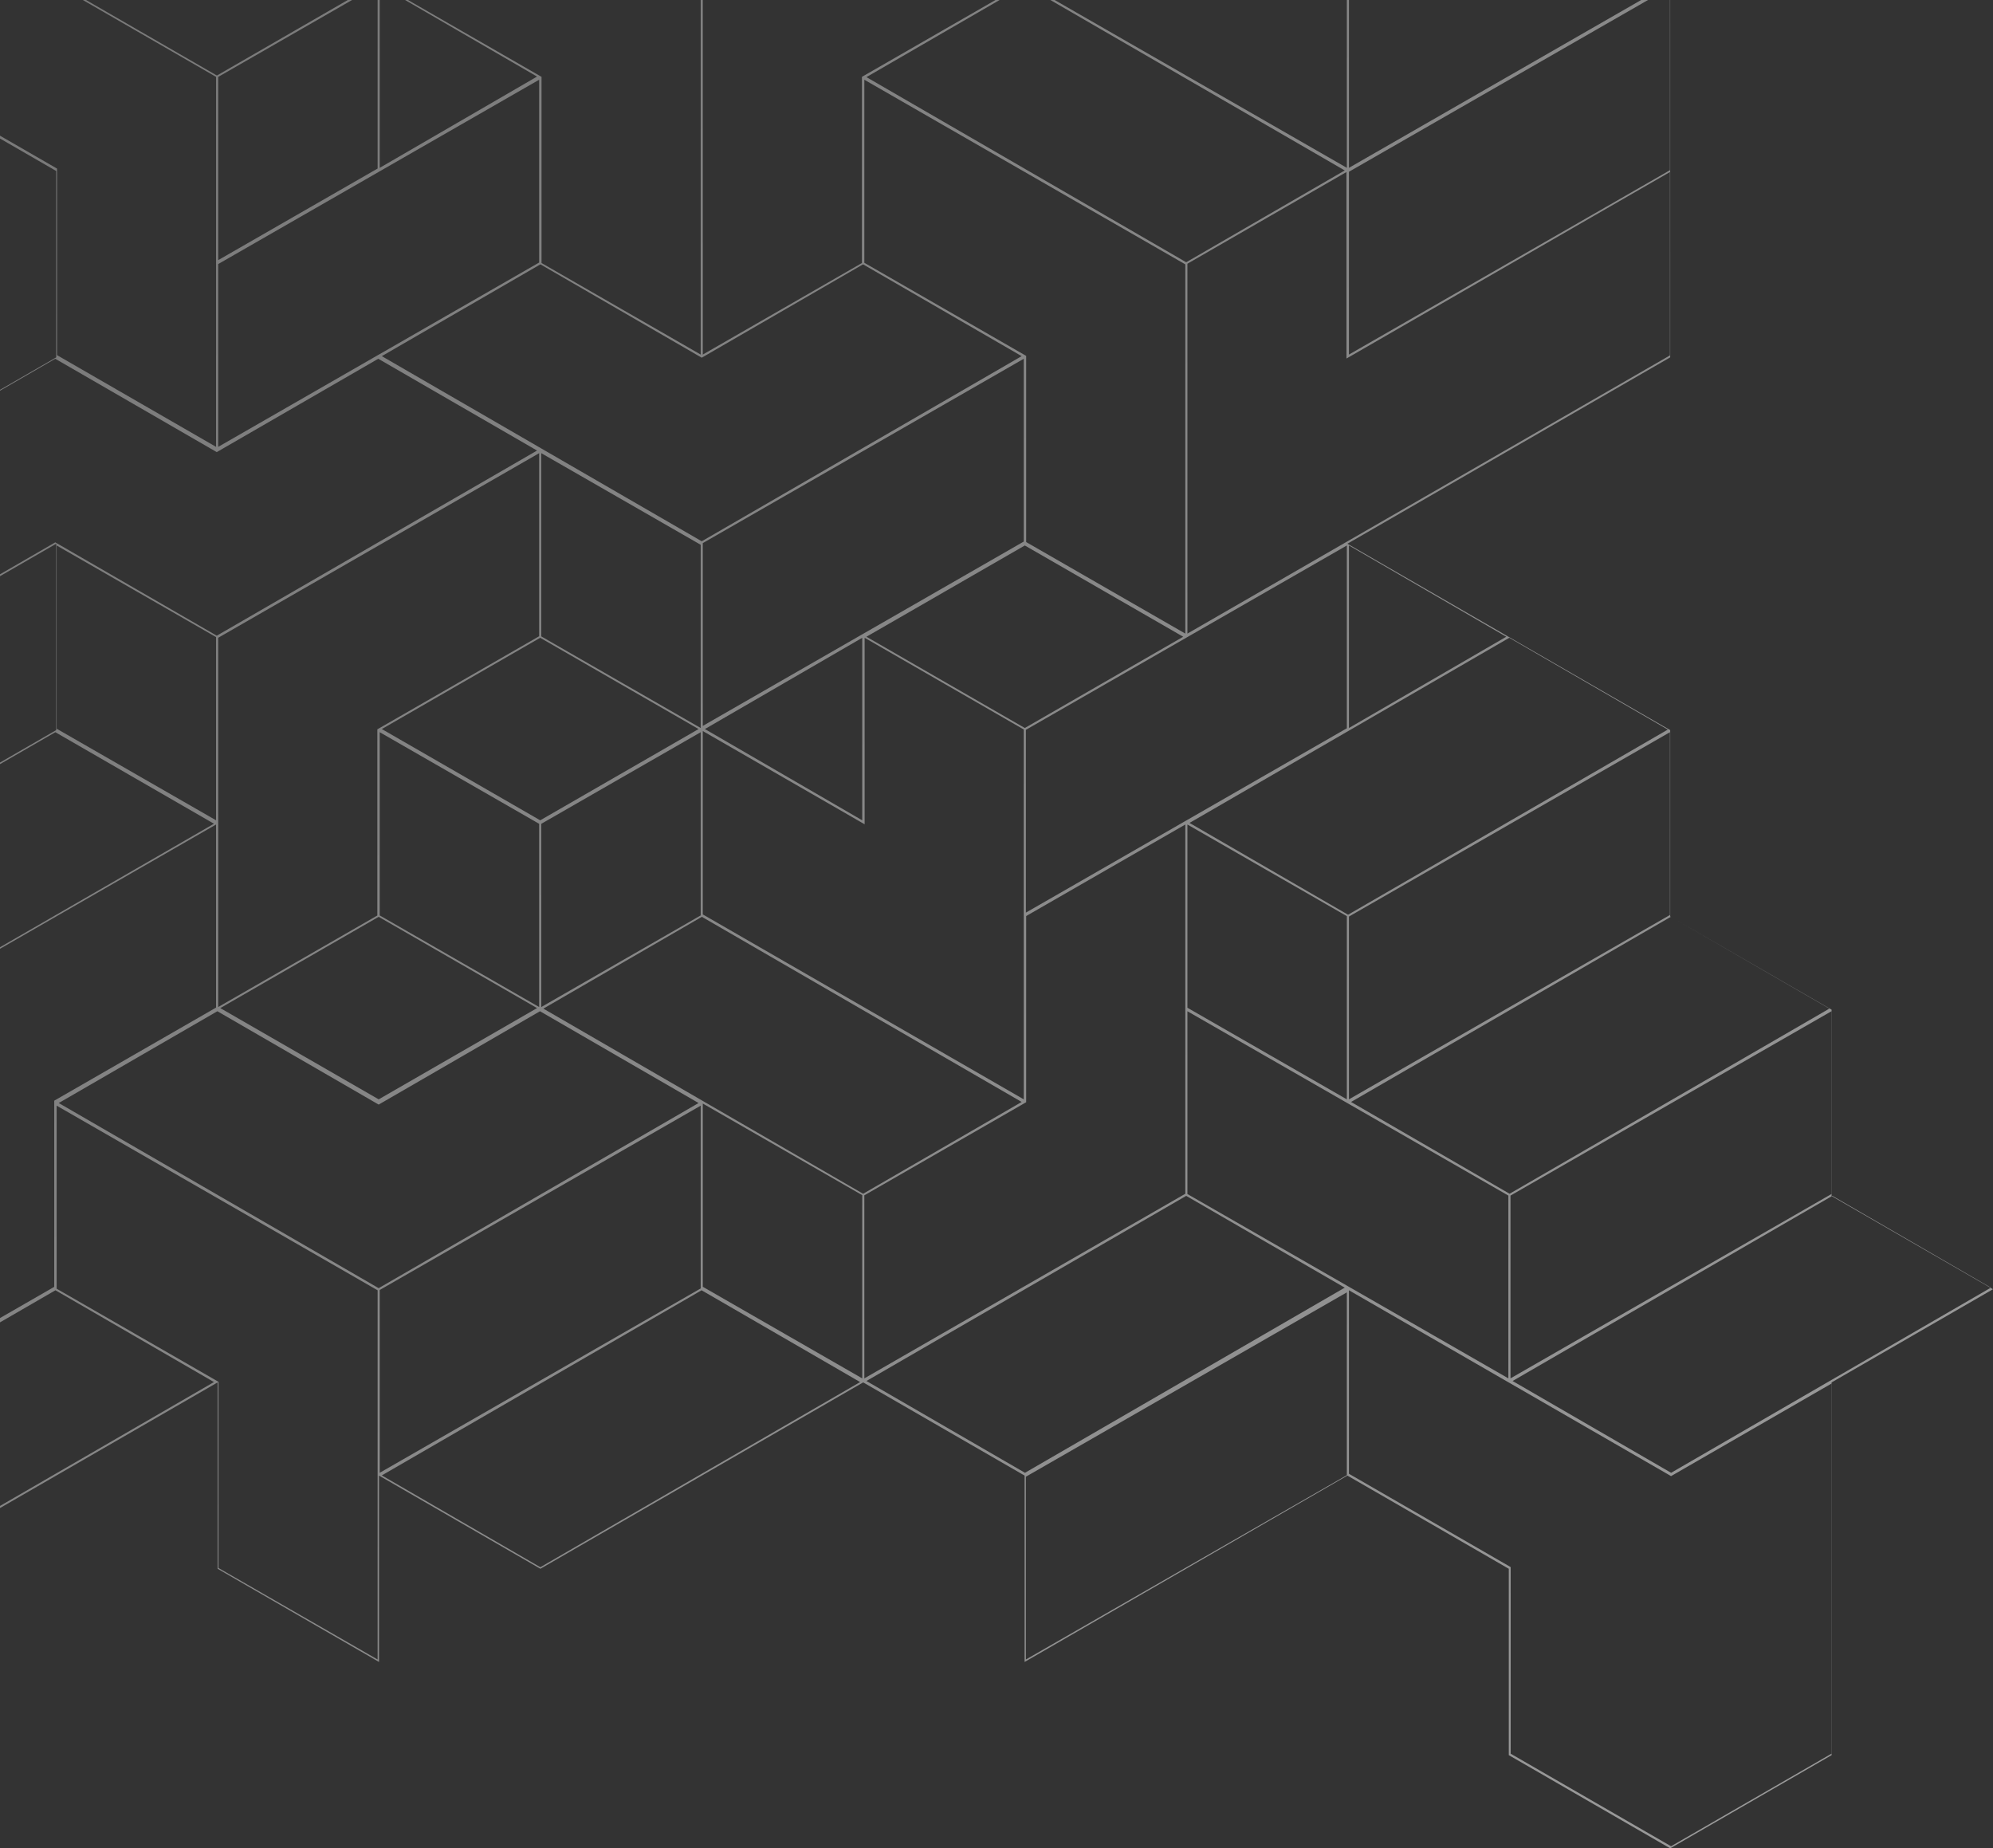 <svg xmlns="http://www.w3.org/2000/svg" width="950" height="881" viewBox="0 0 950 881" fill="none">
    <rect x="0" y="0" width="950" height="881" fill="#333333" stroke="none"/>
    <path fill-rule="evenodd" clip-rule="evenodd" d="M642.269 -185L603.801 -162.792L565.333 -140.583L526.865 -118.375L488.397 -96.167L449.93 -118.375L411.462 -140.583L372.994 -118.375L334.54 -96.167H334.526L296.071 -118.375H296.058L257.603 -140.583H257.59L219.136 -118.375L180.667 -96.167L142.199 -118.375L103.732 -140.583L65.263 -162.792L26.795 -185V-140.583V-96.167L-11.672 -118.375L-50.141 -140.583L-88.609 -118.375L-127.076 -96.167V-51.751V-7.333L-88.609 14.875L-50.141 37.083L-11.672 59.292L26.795 81.5V125.917V170.333L-11.672 192.542L-50.141 214.75V259.167V303.583L-11.672 281.375L26.795 259.167V303.583V347.999L-11.672 370.208L-50.141 392.415L-88.609 414.625L-127.076 436.833L-165.545 459.042L-204 481.25L-165.545 503.458L-127.076 525.667L-88.609 503.458L-50.141 481.25V525.667V570.083V614.5V658.917L-88.609 681.125L-127.064 703.333L-88.609 725.542L-50.141 747.749L-11.672 725.542L26.795 703.333L65.263 681.125L103.732 658.917V703.333V747.749L142.199 769.958L180.667 792.165V747.749V703.333L219.122 725.542H219.136L257.59 747.749L296.058 725.542L334.526 703.333L372.994 681.125L411.462 658.917L449.93 681.125L488.397 703.333V747.749V792.165L526.865 769.958L565.333 747.749L603.801 725.542L642.269 703.333L680.737 725.542L719.192 747.749V792.165V836.583H719.205L757.66 858.792L796.128 881L834.596 858.792L873.064 836.583V792.165V747.749V703.333V658.917L911.532 636.708L950 614.5L911.532 592.29L873.064 570.083V525.667V481.25L834.596 459.042L796.128 436.833V392.415V347.999L757.66 325.792L719.192 303.583L680.737 281.375L642.269 259.167L680.737 236.958L719.192 214.75H719.205L757.66 192.542L796.128 170.333V125.917V81.5V37.083V-7.333V-51.751V-96.167L757.66 -118.375L719.192 -140.583L680.737 -162.792L642.269 -185ZM604.381 -30L565.933 -52.185L527.486 -74.37L490 -96L527.486 -117.63L565.933 -139.815L604.381 -162L642.506 -184L680.633 -162L719.067 -139.815L757.514 -117.63L795 -96L757.514 -74.37L719.067 -52.185L680.782 -30.086H680.769L680.621 -30L642.506 -8L604.381 -30ZM142.393 -30.598L103.821 -52.75L65.25 -74.902L27 -96.87V-140.804V-184L64.607 -162.402L103.179 -140.25L141.75 -118.098L180 -96.132V-52.197V-9L142.393 -30.598ZM296.38 -30.064L296.218 -30.15L257.933 -52.309L257.771 -52.396L219.486 -74.555L182 -96.245L219.486 -117.935L257.606 -140L295.726 -117.935L295.888 -117.849L334.173 -95.689L334.335 -95.603H334.508H334.678L334.827 -95.689L373.262 -117.935L411.388 -139.996L449.514 -117.935L487 -96.245L449.514 -74.555L411.067 -52.309L372.62 -30.064L334.5 -8L296.38 -30.064ZM65.266 14L26.82 -8.185L-11.625 -30.37L-50.07 -52.555L-88.516 -74.739L-126 -96.37L-88.516 -118L-50.391 -140L-12.266 -118L26.18 -95.815L64.625 -73.63L103.07 -51.445L141.516 -29.261L179 -7.63L141.516 14L103.392 36L65.266 14ZM643 36.804V-7.132L681.091 -29.014H681.104L681.253 -29.098L719.815 -51.25L758.39 -73.402L796 -95V-51.805V-7.87L757.747 14.098L719.334 36.164H719.321L719.172 36.25L680.61 58.402L643 80V36.804ZM604.393 58.402L565.821 36.25L527.25 14.098L489 -7.87V-51.805V-95L526.607 -73.402L565.178 -51.25L603.749 -29.098L642 -7.132V36.804V80L604.393 58.402ZM335 125.74V81.37V37V-6.993L373.251 -29L411.821 -51.185L450.393 -73.37L488 -95V-51.741V-7.74L449.75 14.261L411.179 36.445L410.858 36.63V37V81.37V125.369L372.607 147.37L335 169V125.74ZM296.39 147.37L258.136 125.369V81.37V37V36.631L257.816 36.445L219.253 14.261L181 -7.74V-51.741V-95L218.61 -73.37L257.172 -51.185L257.334 -51.099L295.747 -29L295.909 -28.916L334 -7.001V37V81.37V125.74V169L296.39 147.37ZM65.416 191.326L27.19 169.28V125.191V80.73V80.359L26.869 80.174L-11.679 57.944L-50.226 35.714L-88.774 13.484L-127 -8.562V-52.652V-96L-89.416 -74.326L-50.869 -52.095L-12.321 -29.865L26.226 -7.636L64.774 14.595L103 36.639V80.73V125.191V169.651V213L65.416 191.326ZM527.32 102.938L488.895 80.692L450.466 58.444L413 36.753L450.466 15.062L488.573 -7L526.68 15.062L565.107 37.31L603.534 59.557L641 81.248L603.534 102.938L565.427 125L527.32 102.938ZM643 125.804V81.87L681.253 59.902L719.667 37.836H719.679L719.829 37.75L758.39 15.598L796 -6V37.196V81.13L757.747 103.097L719.334 125.163H719.321L719.172 125.25L680.61 147.402L643 169V125.804ZM181 36.5V-7L218.506 14.75L256 36.5L218.506 58.25L181 80V36.5ZM104 80.703V36.666L142.322 14.648L180 -7V36.297V80.333L141.678 102.35L104 124V80.703ZM527.393 280.371L489.143 258.37V214.371V170.001V169.63L488.823 169.446L450.25 147.261L412 125.26V81.261V38L449.607 59.63L488.179 81.815L526.75 104L565 126.001V170.001V214.371V258.741V302L527.393 280.371ZM104 169.804V125.87L142.253 103.902L180.828 81.75L219.403 59.598L257 38V81.196V125.13L218.909 147.012H218.896L218.747 147.098L180.334 169.164H180.321L180.172 169.25L141.61 191.402L104 213V169.804ZM642.778 170.334L681.328 148.112L719.717 125.975H719.728L719.879 125.889L758.414 103.667L796 82V125.334V169.407L757.772 191.445L719.384 213.581H719.371L719.222 213.667L680.685 235.89L642.136 258.112L603.586 280.334L566 302V258.668V214.223V169.778V125.704L604.23 103.667L641.816 82V125.334V169.778V170.889L642.778 170.334ZM334.814 170.309L373.262 148.061L411.388 126L449.514 148.061L487 169.753L449.514 191.444L411.067 213.691L372.62 235.939L334.494 258L296.367 235.939L257.921 213.691L219.486 191.444L219.324 191.358L182 169.753L219.324 148.147H219.337L219.486 148.061L257.6 126L295.726 148.061L334.173 170.309L334.494 170.494L334.814 170.309ZM103.648 215.312L142.14 193.064L180.305 171L218.47 193.064L218.632 193.152L256 214.756L218.632 236.36H218.62L218.47 236.446L180.14 258.607H180.127L179.978 258.693L141.499 280.94L103.328 303L65.156 280.94L26.664 258.693L26.343 258.507L26.022 258.693L-12.47 280.94L-50 302.629V259.249V215.127L-11.829 193.064L26.343 171.004L64.514 193.064L103.006 215.312L103.328 215.497L103.648 215.312ZM335 302.804V258.868L373.251 236.901L411.821 214.75L450.393 192.597L488 171V214.196V258.13L449.75 280.098L411.179 302.249L372.607 324.402L335 346V302.804ZM296.322 325.352L258 303.333V259.297V216L295.678 237.647L334 259.666V303.703V347L296.322 325.352ZM104 436.74V392.368V347.999V303.999L142.253 282L180.666 259.901H180.679L180.828 259.815L219.241 237.716H219.253L219.403 237.629L257 216V259.26V303.26L218.909 325.173H218.897L218.747 325.26L180.185 347.444L179.864 347.63V347.999V392.368V436.369L141.61 458.37L104 480V436.74ZM450.43 325.066L413 303.501L450.43 281.935L488.5 260L526.57 281.935L564 303.501L526.57 325.066L488.5 347L450.43 325.066ZM643 303.5V260L680.506 281.75L718 303.5L680.506 325.25L643 347V303.5ZM489 391.802V347.868L527.25 325.902L565.821 303.75L604.393 281.598L642 260V303.196V347.13L603.749 369.098L565.178 391.25L526.607 413.402L489 435V391.802ZM65.322 369.352L27 347.333V303.297V260L64.678 281.648L103 303.666V347.702V391L65.322 369.352ZM604.469 413.938L567 392.246L604.469 370.556L642.897 348.309L681.326 326.062L719.422 304L757.531 326.062L795 347.752L757.531 369.444L719.102 391.691L680.686 413.938L642.576 436L604.469 413.938ZM219.433 369.064L182 347.497L219.272 326.018H219.285L219.433 325.934L257.494 304L295.567 325.934L333 347.497L295.567 369.064L257.5 391L219.433 369.064ZM412.143 391.776V347.332V304L449.75 325.667L488 347.703V391.776V436.222V480.667V524L450.393 502.332L411.821 480.111L373.251 457.889L335 435.851V391.776V348.444L372.607 370.111L411.179 392.332L412.143 392.889V391.776ZM373.5 369.25L336 347.499L373.5 325.75L411 304V347.499V391L373.5 369.25ZM-165.527 503L-203 481.37L-165.527 459.74L-127.08 437.554L-88.633 415.37L-50.186 393.185L-11.739 371L26.388 349L64.514 371L102 392.63L64.514 414.261L26.067 436.446L-12.38 458.631L-50.827 480.816L-89.274 503L-127.399 525L-165.527 503ZM643 480.804V436.868L681.253 414.902L719.815 392.749L758.39 370.598L796 349V392.195V436.13L757.747 458.098L719.172 480.25L680.61 502.401L643 524V480.804ZM258 436.699V392.671L296.322 370.647L334 349V392.293V436.329L295.678 458.346L258 480V436.699ZM219.329 458.352L181 436.333V392.295V349L218.684 370.648L257 392.666V436.703V480L219.329 458.352ZM604.323 502.35L566 480.333V436.297V393L603.677 414.648L642 436.666V480.703V524L604.323 502.35ZM412 613.741V569.741L450.25 547.74L488.823 525.555L489.143 525.371V525.001V480.631V436.63L527.393 414.63L565 393V436.261V480.631V525.001V569L526.75 591.001L488.179 613.186L449.607 635.371L412 657V613.741ZM-50 613.741V569.371V525.001V481.001L-11.75 459L26.821 436.814L65.393 414.63L103 393V436.261V480.26L64.75 502.26L26.179 524.446L25.857 524.63V525.001V569.371V613.37L-12.393 635.371L-50 657V613.741ZM681.468 546.938L644 525.248L681.468 503.557L719.885 481.31L758.314 459.062L796.423 437L834.532 459.062L872 480.753L834.532 502.443L796.104 524.692L757.673 546.938L719.564 569L681.468 546.938ZM373.315 546.938L334.885 524.692L296.456 502.443L259 480.753L296.456 459.062L334.564 437L372.673 459.062L411.102 481.31L449.532 503.557L487 525.248L449.532 546.938L411.423 569L373.315 546.938ZM142.433 502.065L105 480.501L142.433 458.935L180.506 437L218.58 458.935L256 480.501L218.58 502.065L180.506 524L142.433 502.065ZM180.827 526.31L219.274 504.065L257.394 482L295.514 504.065L333 525.754L295.514 547.443L257.067 569.69L218.782 591.849H218.77L218.62 591.935L180.5 614L142.38 591.935L103.933 569.69L65.486 547.443L28 525.754L65.486 504.065L103.614 482.004L141.739 504.065L180.186 526.31L180.506 526.497L180.827 526.31ZM720 613.798V569.866L758.25 547.9L796.821 525.749L835.393 503.598L873 482V525.195V569.127L834.75 591.094L796.18 613.245L757.607 635.395L720 657V613.798ZM681.403 635.403L642.828 613.251L604.255 591.099L566 569.132V525.198V482L603.61 503.599L642.185 525.751L680.76 547.903L719 569.87V613.805V657L681.403 635.403ZM373.323 635.353L335 613.334V569.297V526L372.677 547.648L411 569.668V613.704V657L373.323 635.353ZM181 658.805V614.869L219.091 592.988H219.104L219.253 592.901L257.816 570.75L296.39 548.598L334 527V570.197V614.131L295.747 636.099L257.172 658.251L218.759 680.317H218.747L218.597 680.403L181 702V658.805ZM142.393 769.37L104.143 747.369V703.37V659V658.63L103.821 658.445L65.25 636.26L27 614.26V570.26V527L64.607 548.63L103.179 570.815L141.75 592.999L180 615.007V659V703.37V747.738V791L142.393 769.37ZM758.456 679.939L721 658.248L758.456 636.556L796.885 614.31L835.314 592.061L873.423 570L911.532 592.061L949 613.753L911.532 635.444L873.103 657.692L834.673 679.939L796.564 702L758.456 679.939ZM450.466 679.939L413 658.248L450.466 636.556L488.895 614.31L527.32 592.061L565.427 570L603.534 592.061L641 613.753L603.534 635.444L565.107 657.692L526.68 679.939L488.573 702L450.466 679.939ZM219.468 724.939L219.307 724.852L182 703.248L219.307 681.643H219.32L219.468 681.557L257.886 659.31L296.314 637.061L334.423 615L372.532 637.061L410 658.753L372.532 680.444L334.102 702.69L295.673 724.939L257.564 747L219.468 724.939ZM-88.544 724.939L-126 703.248L-88.544 681.557L-50.115 659.31L-11.686 637.061L26.423 615L64.532 637.061L102 658.753L64.532 680.444L26.102 702.69L-12.327 724.939L-50.435 747L-88.544 724.939ZM758.315 857.948L720.086 835.888V791.789V747.314V746.944L719.765 746.758L681.228 724.521L643 702.468V658.364V615L680.586 636.681L719.123 658.92L719.285 659.006L757.672 681.158L796.223 703.395L796.543 703.58L796.864 703.395L835.414 681.158L873 659.476V702.839V747.314V791.789V835.895L834.772 857.948L796.543 880L758.315 857.948ZM489 747.802V703.868L527.25 681.902L565.821 659.75L604.393 637.597L642 616V659.196V703.13L603.749 725.098L565.178 747.249L526.607 769.402L489 791V747.802Z" fill="url(#paint0_linear_18_362)" fill-opacity="0.5"/>
    <defs>
        <linearGradient id="paint0_linear_18_362" x1="-74" y1="-143" x2="914.381" y2="694.676" gradientUnits="userSpaceOnUse">
            <stop stop-color="#B6B6B6"/>
            <stop offset="1" stop-color="white"/>
        </linearGradient>
    </defs>
</svg>